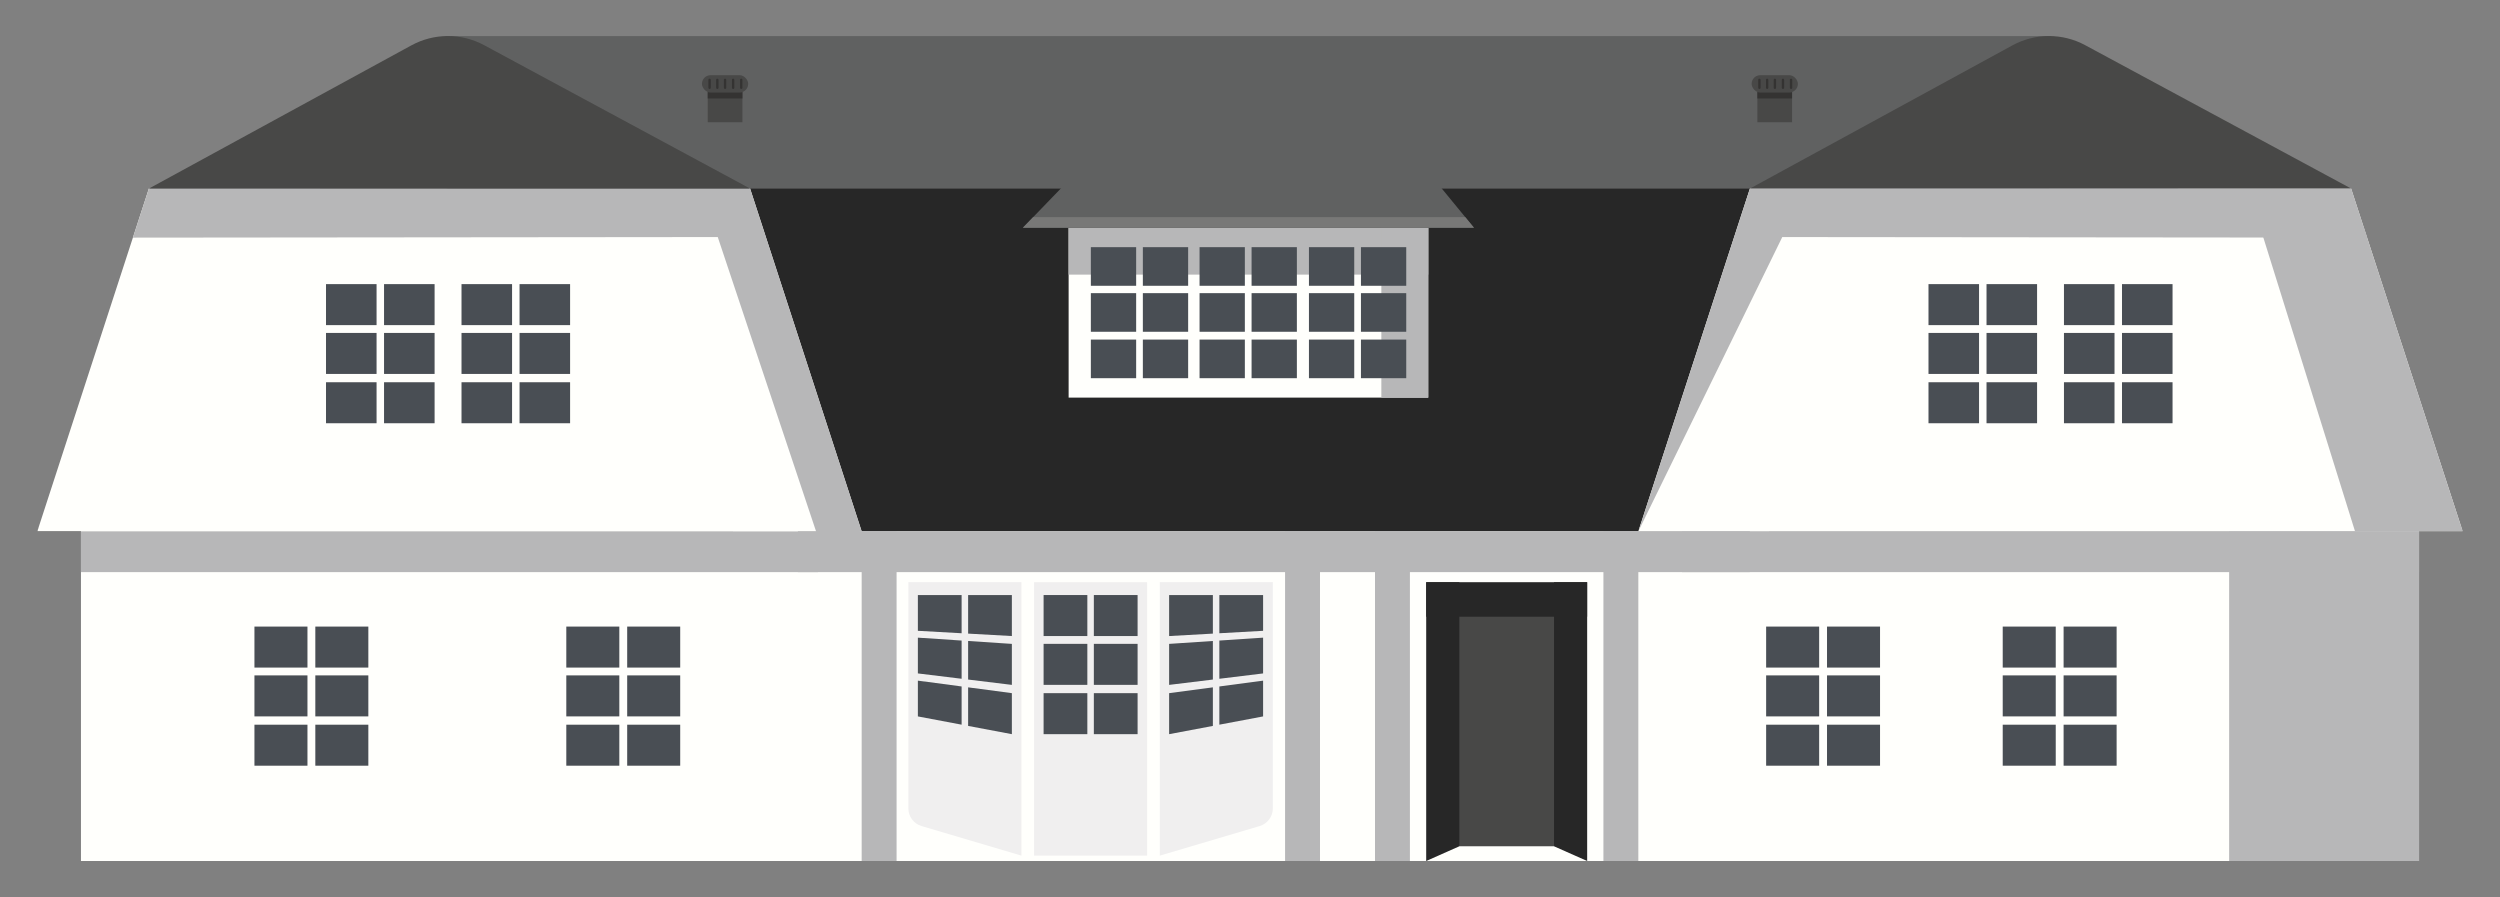 <?xml version="1.0" encoding="UTF-8"?>
<svg id="Layer_1" data-name="Layer 1" xmlns="http://www.w3.org/2000/svg" viewBox="0 0 902.96 324">
  <rect x="0" y="0" width="902.96" height="324" fill="#808080" stroke="none"/>
  <defs>
    <style>
      .cls-1 {
        fill: #f0efef;
      }

      .cls-1, .cls-2, .cls-3, .cls-4, .cls-5, .cls-6, .cls-7, .cls-8, .cls-9 {
        stroke-width: 0px;
      }

      .cls-2 {
        fill: #343332;
      }

      .cls-3 {
        fill: #787877;
      }

      .cls-4 {
        fill: #606161;
      }

      .cls-5 {
        fill: #494e54;
      }

      .cls-6 {
        fill: #272727;
      }

      .cls-7 {
        fill: #484847;
      }

      .cls-8 {
        fill: #b7b7b8;
      }

      .cls-9 {
        fill: #fffffc;
      }
    </style>
  </defs>
  <g id="house">
    <g>
      <path class="cls-4" d="M740.79,13.03c-193.24,0-386.48,0-579.72-.01C111.88,72.64,62.68,132.26,13.48,191.89h876c-49.56-59.62-99.13-119.24-148.69-178.86Z"/>
      <rect class="cls-9" x="264.75" y="188.59" width="374.17" height="122.39"/>
      <path class="cls-6" d="M13.48,191.89h876c-13.43-31.01-26.85-62.03-40.28-93.04-36.41-10.24-72.82-20.48-109.23-30.72H161.71c-35.98,10.24-71.96,20.48-107.94,30.72-13.43,31.01-26.85,62.03-40.28,93.04Z"/>
      <rect class="cls-9" x="29.24" y="191.89" width="266.21" height="119.09"/>
      <rect class="cls-8" x="29.24" y="191.89" width="266.21" height="14.75"/>
      <path class="cls-9" d="M311.22,191.89H13.48c13.43-41.25,26.85-82.51,40.28-123.76h217.17c13.43,41.25,26.85,82.51,40.28,123.76Z"/>
      <path class="cls-8" d="M311.22,191.89c-4.98,1.53-9.96,3.06-14.95,4.59-12.34-36.95-24.69-73.91-37.03-110.86-70.41.07-140.83.14-211.24.21,1.92-5.9,3.84-11.8,5.76-17.71h217.17c13.43,41.25,26.85,82.51,40.28,123.76Z"/>
      <path class="cls-7" d="M53.76,68.12c31.61-17.25,63.22-34.49,94.83-51.74,8.18-4.46,18.06-4.49,26.26-.07,32.03,17.27,64.05,34.53,96.08,51.8H53.76Z"/>
      <rect class="cls-9" x="607.51" y="191.89" width="266.21" height="119.09"/>
      <rect class="cls-8" x="805.13" y="191.89" width="68.59" height="119.09"/>
      <path class="cls-9" d="M889.48,191.89h-297.74c13.43-41.25,26.85-82.51,40.28-123.76h217.17c13.43,41.25,26.85,82.51,40.28,123.76Z"/>
      <path class="cls-7" d="M632.03,68.12c31.61-17.25,63.22-34.49,94.83-51.74,8.18-4.46,18.06-4.49,26.26-.07,32.03,17.27,64.05,34.53,96.08,51.8h-217.17Z"/>
      <g>
        <rect class="cls-5" x="91.9" y="226.31" width="19.15" height="14.81"/>
        <rect class="cls-5" x="113.89" y="226.31" width="19.15" height="14.81"/>
        <rect class="cls-5" x="91.9" y="243.94" width="19.15" height="14.81"/>
        <rect class="cls-5" x="113.89" y="243.94" width="19.15" height="14.81"/>
        <rect class="cls-5" x="91.9" y="261.75" width="19.15" height="14.81"/>
        <rect class="cls-5" x="113.89" y="261.75" width="19.15" height="14.81"/>
      </g>
      <g>
        <rect class="cls-5" x="204.54" y="226.31" width="19.15" height="14.81"/>
        <rect class="cls-5" x="226.53" y="226.31" width="19.15" height="14.81"/>
        <rect class="cls-5" x="204.54" y="243.94" width="19.15" height="14.81"/>
        <rect class="cls-5" x="226.53" y="243.94" width="19.15" height="14.81"/>
        <rect class="cls-5" x="204.54" y="261.75" width="19.15" height="14.81"/>
        <rect class="cls-5" x="226.53" y="261.75" width="19.15" height="14.81"/>
      </g>
      <g>
        <rect class="cls-5" x="637.9" y="226.31" width="19.15" height="14.81"/>
        <rect class="cls-5" x="659.89" y="226.31" width="19.15" height="14.81"/>
        <rect class="cls-5" x="637.9" y="243.94" width="19.15" height="14.81"/>
        <rect class="cls-5" x="659.89" y="243.94" width="19.15" height="14.81"/>
        <rect class="cls-5" x="637.9" y="261.75" width="19.15" height="14.81"/>
        <rect class="cls-5" x="659.89" y="261.75" width="19.15" height="14.81"/>
      </g>
      <g>
        <rect class="cls-5" x="117.75" y="102.62" width="18.26" height="14.81"/>
        <rect class="cls-5" x="138.71" y="102.62" width="18.26" height="14.81"/>
        <rect class="cls-5" x="117.75" y="120.25" width="18.26" height="14.81"/>
        <rect class="cls-5" x="138.71" y="120.25" width="18.26" height="14.81"/>
        <rect class="cls-5" x="117.75" y="138.06" width="18.26" height="14.81"/>
        <rect class="cls-5" x="138.71" y="138.06" width="18.26" height="14.81"/>
      </g>
      <g>
        <rect class="cls-5" x="166.69" y="102.62" width="18.26" height="14.81"/>
        <rect class="cls-5" x="187.65" y="102.62" width="18.26" height="14.81"/>
        <rect class="cls-5" x="166.69" y="120.25" width="18.26" height="14.81"/>
        <rect class="cls-5" x="187.65" y="120.25" width="18.26" height="14.81"/>
        <rect class="cls-5" x="166.69" y="138.06" width="18.26" height="14.81"/>
        <rect class="cls-5" x="187.65" y="138.06" width="18.26" height="14.81"/>
      </g>
      <rect class="cls-8" x="311.22" y="191.89" width="12.61" height="119.09"/>
      <rect class="cls-8" x="464.15" y="191.89" width="12.61" height="119.09"/>
      <rect class="cls-8" x="496.63" y="191.89" width="12.61" height="119.09"/>
      <rect class="cls-8" x="579.13" y="191.89" width="12.61" height="119.09"/>
      <path class="cls-1" d="M368.92,309.04l-36.07-10.68c-2.82-.84-4.76-3.43-4.76-6.37v-81.72h40.83v98.76Z"/>
      <path class="cls-1" d="M418.9,309.04l36.07-10.68c2.82-.84,4.76-3.43,4.76-6.37v-81.72s-40.83,0-40.83,0v98.76Z"/>
      <rect class="cls-1" x="373.49" y="210.28" width="40.83" height="98.76"/>
      <g>
        <rect class="cls-5" x="376.93" y="214.92" width="15.8" height="14.81"/>
        <rect class="cls-5" x="395.08" y="214.92" width="15.8" height="14.81"/>
        <rect class="cls-5" x="376.93" y="232.55" width="15.8" height="14.81"/>
        <rect class="cls-5" x="395.08" y="232.55" width="15.8" height="14.81"/>
        <rect class="cls-5" x="376.93" y="250.36" width="15.8" height="14.81"/>
        <rect class="cls-5" x="395.08" y="250.36" width="15.8" height="14.81"/>
      </g>
      <g>
        <path class="cls-5" d="M438.07,228.85c-6.32.35-9.48.53-15.8.88v-14.81h15.8v13.93Z"/>
        <path class="cls-5" d="M456.21,227.84c-6.32.35-9.48.53-15.8.88v-13.8h15.8v12.92Z"/>
        <path class="cls-5" d="M438.07,245.44c-6.32.77-9.48,1.16-15.8,1.93v-14.81c6.32-.42,9.48-.63,15.8-1.05v13.93Z"/>
        <path class="cls-5" d="M456.21,243.23c-6.32.77-9.48,1.16-15.8,1.93v-13.8c6.32-.42,9.48-.63,15.8-1.05v12.92Z"/>
        <path class="cls-5" d="M438.07,262.19c-6.32,1.19-9.48,1.79-15.8,2.98v-14.81c6.32-.84,9.48-1.26,15.8-2.1v13.93Z"/>
        <path class="cls-5" d="M456.21,258.76c-6.32,1.19-9.48,1.79-15.8,2.98v-13.8c6.32-.84,9.48-1.26,15.8-2.1v12.92Z"/>
      </g>
      <g>
        <path class="cls-5" d="M349.67,228.85c6.32.35,9.48.53,15.8.88v-14.81h-15.8v13.93Z"/>
        <path class="cls-5" d="M331.52,227.84c6.32.35,9.48.53,15.8.88v-13.8h-15.8v12.92Z"/>
        <path class="cls-5" d="M349.67,245.44c6.32.77,9.48,1.16,15.8,1.93v-14.81c-6.32-.42-9.48-.63-15.8-1.05v13.93Z"/>
        <path class="cls-5" d="M331.52,243.23c6.32.77,9.48,1.16,15.8,1.93v-13.8c-6.32-.42-9.48-.63-15.8-1.05v12.92Z"/>
        <path class="cls-5" d="M349.67,262.19c6.32,1.19,9.48,1.79,15.8,2.98v-14.81c-6.32-.84-9.48-1.26-15.8-2.1v13.93Z"/>
        <path class="cls-5" d="M331.52,258.76c6.32,1.19,9.48,1.79,15.8,2.98v-13.8c-6.32-.84-9.48-1.26-15.8-2.1v12.92Z"/>
      </g>
      <rect class="cls-9" x="328.08" y="195.6" width="131.65" height="6.12"/>
      <rect class="cls-7" x="517" y="215.16" width="54.79" height="95.82"/>
      <rect class="cls-6" x="515.12" y="210.28" width="11.97" height="100.7"/>
      <rect class="cls-6" x="561.29" y="210.28" width="11.97" height="100.7"/>
      <path class="cls-9" d="M573.25,310.98h-58.13c3.99-1.77,7.98-3.54,11.97-5.31h34.2c3.99,1.77,7.98,3.54,11.97,5.31Z"/>
      <rect class="cls-6" x="515.12" y="210.28" width="58.13" height="12.47"/>
      <rect class="cls-8" x="607.51" y="191.89" width="266.21" height="14.75"/>
      <rect class="cls-8" x="288.18" y="191.89" width="343.84" height="14.75"/>
      <path class="cls-8" d="M591.75,191.89c17.33-35.42,34.65-70.85,51.98-106.27,70.41.07,140.83.14,211.24.21-1.92-5.9-3.84-11.8-5.76-17.71h-217.17c-13.43,41.25-26.85,82.51-40.28,123.76Z"/>
      <path class="cls-8" d="M815.98,80.98c11.54,36.97,23.07,73.94,34.61,110.9h38.89c-11.92-36.62-23.84-73.23-35.75-109.85-12.58-.35-25.16-.7-37.74-1.05Z"/>
      <rect class="cls-7" x="255.62" y="31.62" width="12.53" height="12.53"/>
      <rect class="cls-2" x="255.62" y="33.26" width="12.53" height="2.31"/>
      <rect class="cls-7" x="253.53" y="27.15" width="16.71" height="6.27" rx="3.13" ry="3.13"/>
      <rect class="cls-7" x="634.74" y="31.62" width="12.53" height="12.53"/>
      <rect class="cls-2" x="634.74" y="33.26" width="12.53" height="2.31"/>
      <rect class="cls-7" x="632.66" y="27.15" width="16.71" height="6.27" rx="3.13" ry="3.13"/>
      <g>
        <g>
          <rect class="cls-5" x="696.54" y="102.62" width="18.26" height="14.81"/>
          <rect class="cls-5" x="717.5" y="102.62" width="18.26" height="14.81"/>
          <rect class="cls-5" x="696.54" y="120.25" width="18.26" height="14.81"/>
          <rect class="cls-5" x="717.5" y="120.25" width="18.26" height="14.81"/>
          <rect class="cls-5" x="696.54" y="138.06" width="18.26" height="14.81"/>
          <rect class="cls-5" x="717.5" y="138.06" width="18.26" height="14.81"/>
        </g>
        <g>
          <rect class="cls-5" x="745.47" y="102.62" width="18.26" height="14.81"/>
          <rect class="cls-5" x="766.43" y="102.62" width="18.26" height="14.81"/>
          <rect class="cls-5" x="745.47" y="120.25" width="18.26" height="14.81"/>
          <rect class="cls-5" x="766.43" y="120.25" width="18.26" height="14.81"/>
          <rect class="cls-5" x="745.47" y="138.06" width="18.26" height="14.81"/>
          <rect class="cls-5" x="766.43" y="138.06" width="18.26" height="14.81"/>
        </g>
      </g>
      <g>
        <rect class="cls-9" x="385.97" y="82.26" width="129.89" height="61.35"/>
        <rect class="cls-8" x="385.97" y="82.26" width="129.89" height="16.93"/>
        <rect class="cls-8" x="498.92" y="82.26" width="16.93" height="61.35"/>
        <g>
          <rect class="cls-5" x="394" y="89.27" width="16.36" height="13.95"/>
          <rect class="cls-5" x="412.78" y="89.27" width="16.36" height="13.95"/>
          <rect class="cls-5" x="394" y="105.88" width="16.36" height="13.95"/>
          <rect class="cls-5" x="412.78" y="105.88" width="16.36" height="13.95"/>
          <rect class="cls-5" x="394" y="122.65" width="16.36" height="13.95"/>
          <rect class="cls-5" x="412.78" y="122.65" width="16.36" height="13.95"/>
        </g>
        <g>
          <rect class="cls-5" x="433.26" y="89.27" width="16.36" height="13.95"/>
          <rect class="cls-5" x="452.05" y="89.27" width="16.36" height="13.95"/>
          <rect class="cls-5" x="433.26" y="105.88" width="16.36" height="13.95"/>
          <rect class="cls-5" x="452.05" y="105.88" width="16.36" height="13.95"/>
          <rect class="cls-5" x="433.26" y="122.65" width="16.36" height="13.95"/>
          <rect class="cls-5" x="452.05" y="122.65" width="16.36" height="13.95"/>
        </g>
        <g>
          <rect class="cls-5" x="472.77" y="89.27" width="16.36" height="13.95"/>
          <rect class="cls-5" x="491.55" y="89.27" width="16.36" height="13.95"/>
          <rect class="cls-5" x="472.77" y="105.88" width="16.36" height="13.95"/>
          <rect class="cls-5" x="491.55" y="105.88" width="16.36" height="13.95"/>
          <rect class="cls-5" x="472.77" y="122.65" width="16.36" height="13.95"/>
          <rect class="cls-5" x="491.55" y="122.65" width="16.36" height="13.95"/>
        </g>
        <path class="cls-4" d="M532.37,82.26h-162.92c5.38-5.57,10.76-11.13,16.14-16.7h133.08c4.57,5.57,9.14,11.13,13.7,16.7Z"/>
        <path class="cls-3" d="M373.16,78.42c-1.24,1.28-2.47,2.56-3.71,3.83h162.92c-1.05-1.28-2.1-2.56-3.15-3.83h-156.06Z"/>
      </g>
      <rect class="cls-2" x="255.86" y="28.41" width=".86" height="3.73" rx=".43" ry=".43"/>
      <rect class="cls-2" x="258.66" y="28.41" width=".86" height="3.73" rx=".43" ry=".43"/>
      <rect class="cls-2" x="264.37" y="28.41" width=".86" height="3.73" rx=".43" ry=".43"/>
      <rect class="cls-2" x="261.45" y="28.41" width=".86" height="3.73" rx=".43" ry=".43"/>
      <rect class="cls-2" x="267.29" y="28.41" width=".86" height="3.73" rx=".43" ry=".43"/>
      <rect class="cls-2" x="635.04" y="28.41" width=".86" height="3.73" rx=".43" ry=".43"/>
      <rect class="cls-2" x="637.84" y="28.41" width=".86" height="3.73" rx=".43" ry=".43"/>
      <rect class="cls-2" x="643.55" y="28.41" width=".86" height="3.73" rx=".43" ry=".43"/>
      <rect class="cls-2" x="640.63" y="28.41" width=".86" height="3.73" rx=".43" ry=".43"/>
      <rect class="cls-2" x="646.47" y="28.41" width=".86" height="3.73" rx=".43" ry=".43"/>
    </g>
    <g>
      <rect class="cls-5" x="723.35" y="226.31" width="19.15" height="14.81"/>
      <rect class="cls-5" x="745.34" y="226.31" width="19.15" height="14.81"/>
      <rect class="cls-5" x="723.35" y="243.94" width="19.15" height="14.81"/>
      <rect class="cls-5" x="745.34" y="243.94" width="19.15" height="14.81"/>
      <rect class="cls-5" x="723.35" y="261.75" width="19.15" height="14.81"/>
      <rect class="cls-5" x="745.34" y="261.75" width="19.15" height="14.81"/>
    </g>
  </g>
</svg>